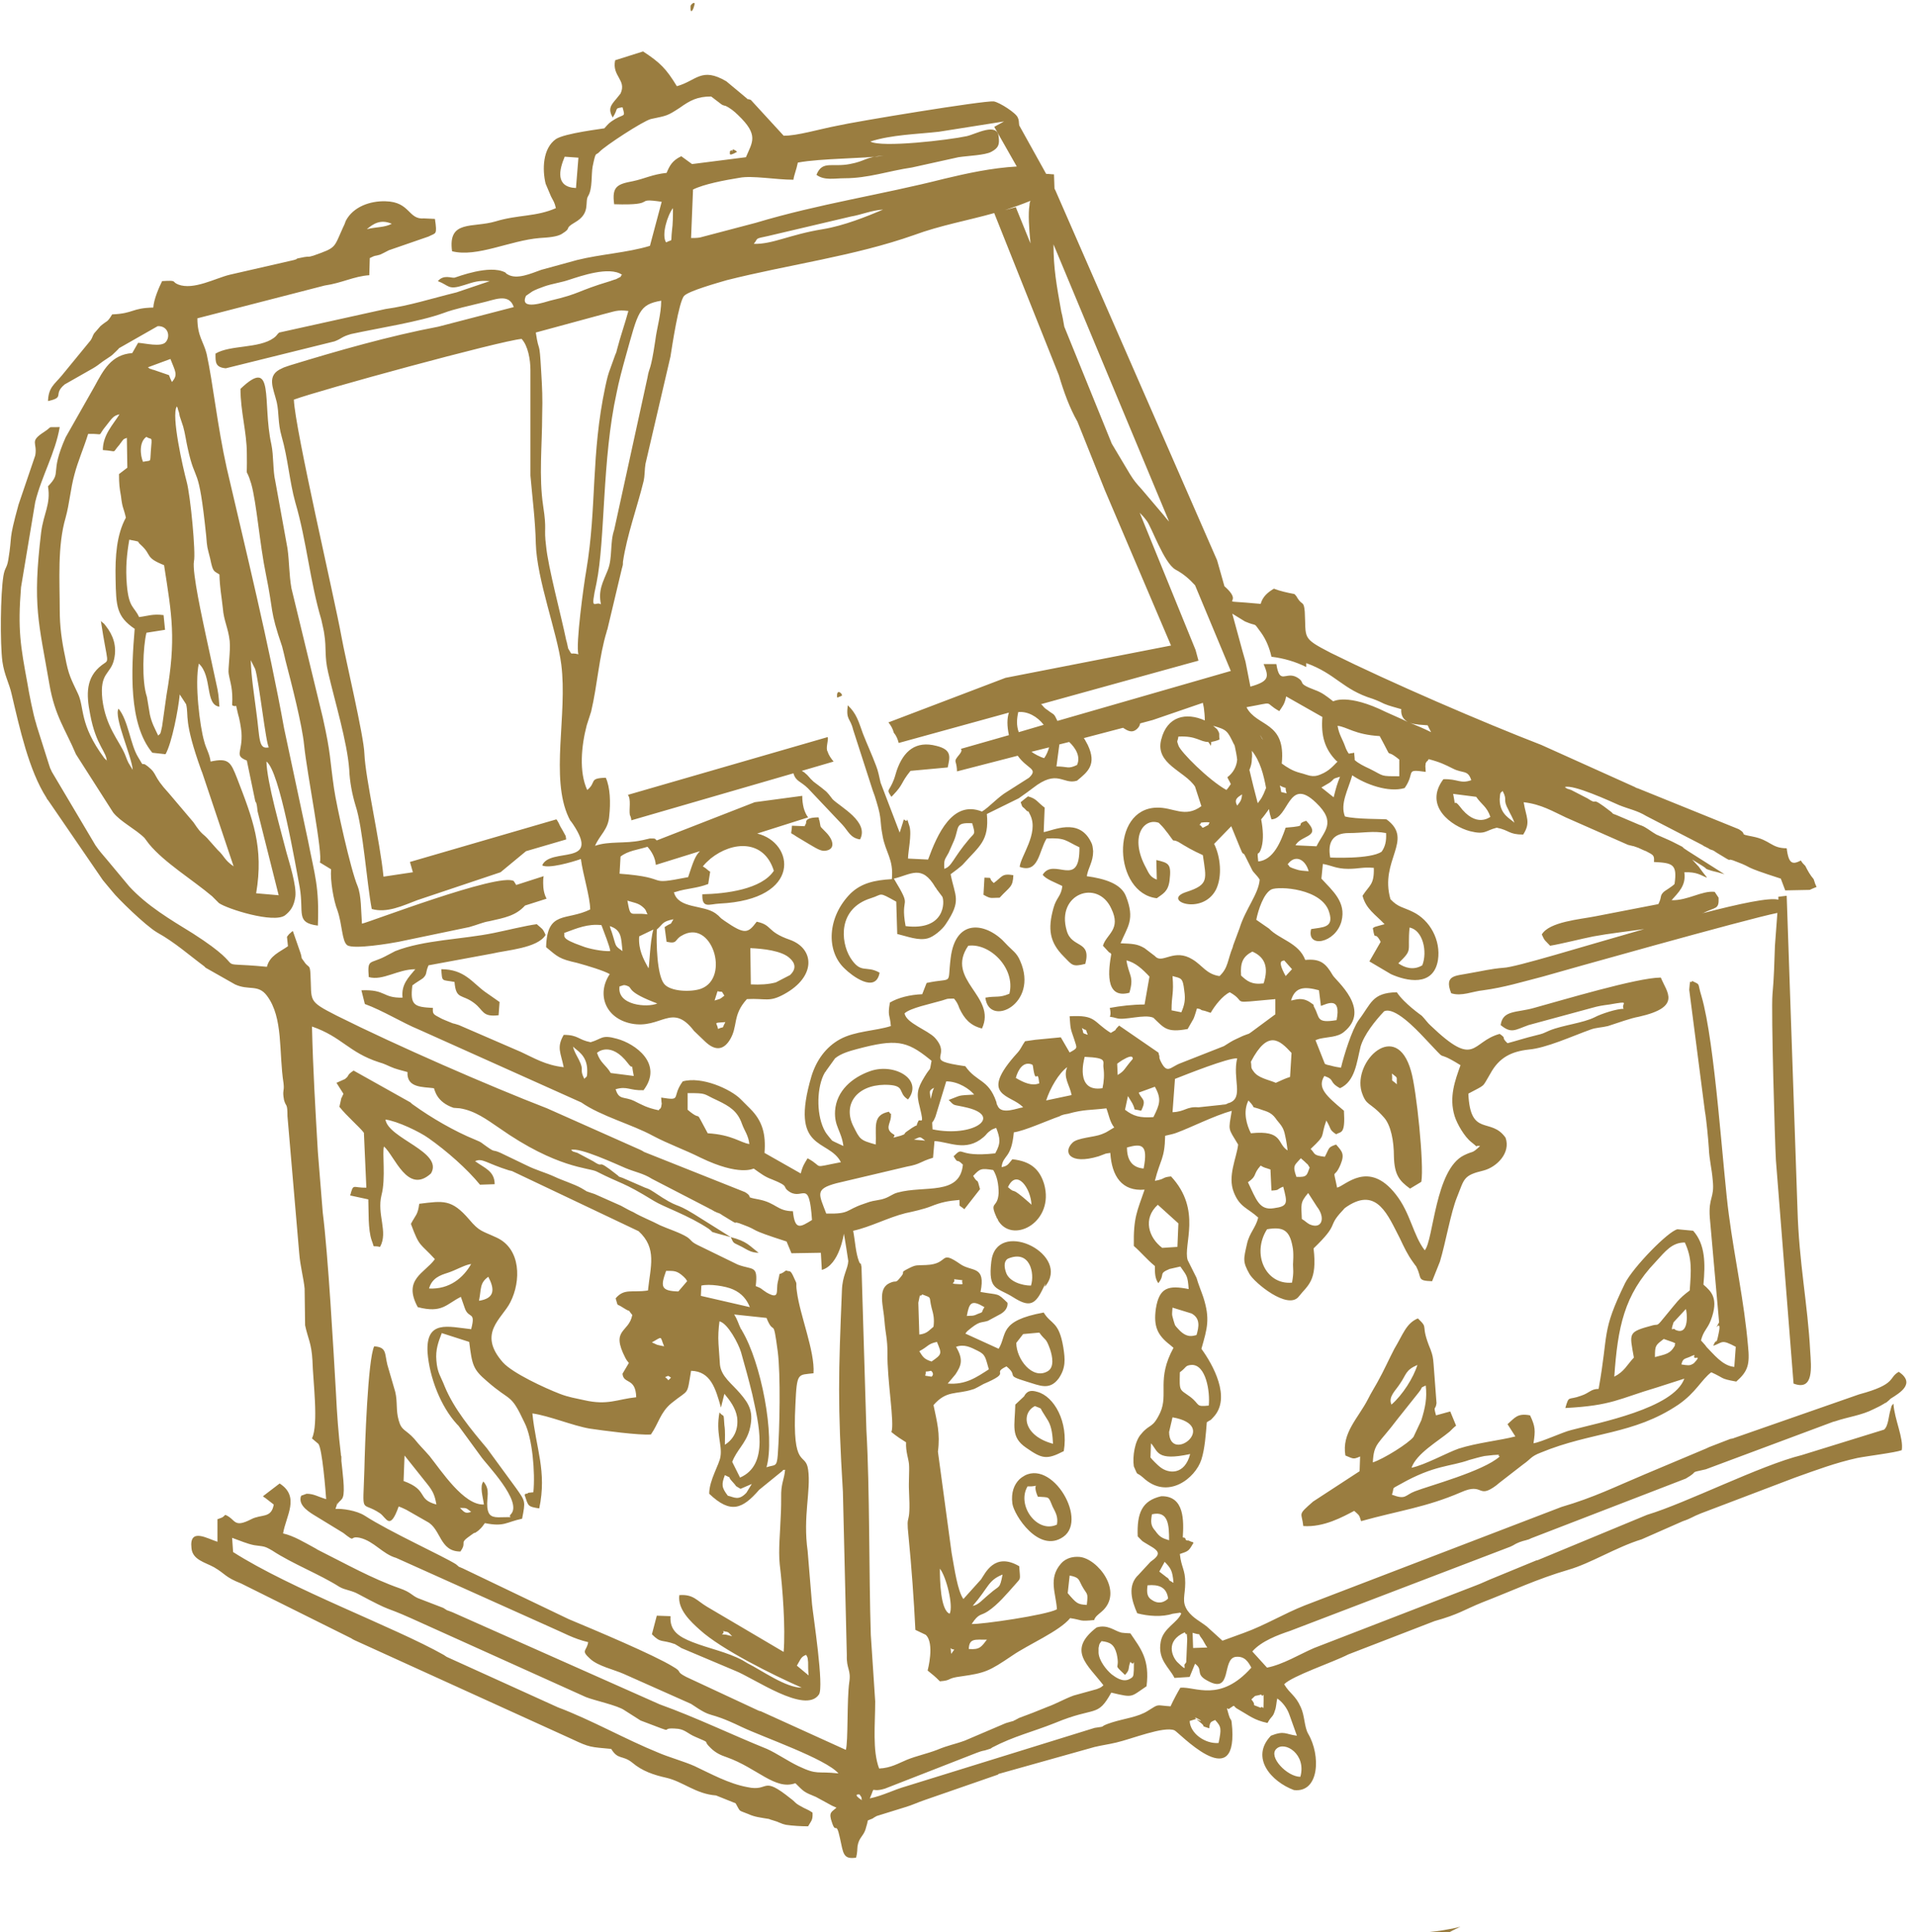 <?xml version="1.0" encoding="UTF-8" standalone="no"?><svg xmlns="http://www.w3.org/2000/svg" xmlns:xlink="http://www.w3.org/1999/xlink" clip-rule="evenodd" fill="#9a7d40" fill-rule="evenodd" height="3945" image-rendering="optimizeQuality" preserveAspectRatio="xMidYMid meet" shape-rendering="geometricPrecision" text-rendering="geometricPrecision" version="1" viewBox="5824.0 4681.0 3912.0 3945.0" width="3912" zoomAndPan="magnify"><g id="change1_1"><path d="m7579 8345l4 6c0 1 0 5 1 6-21-14-6-12-5-12zm-701-1857l56-18c-1 5-1 10-1 14 0 12 2 23 7 32l-44 14c-19 21-42 25-73 32-13 2-23 7-41 12l-144 30c-15 3-92 16-105 7-11-8-10-42-20-71-8-20-15-62-13-84l-23-14c7-16-26-180-32-239-4-42-26-127-38-173-1-4-2-9-3-13l-4-16c-26-76-17-69-33-147-13-63-19-146-30-185-13-43-8 1-9-62 0-43-13-86-13-132 71-68 44 28 63 113 5 24 3 54 8 75l25 138c4 29 3 52 8 81l64 264c17 76 14 83 23 145 5 35 34 166 48 199 8 20 7 51 9 77 10-1 280-105 310-87l5 8zm287-91l200-78 97-13c0 9 1 17 3 25 2 7 5 14 9 19l-104 33c76 18 93 135-77 143-21 1-36 11-35-19 48-1 121-10 146-48-20-64-84-61-129-25-9 8-10 9-16 16 1 1 5 3 6 4l6 5s2 1 3 2l-4 25c-23 9-45 9-66 16-1 0-3 1-4 1 9 34 60 25 85 43 11 8 6 7 18 15 42 29 48 26 66 2 33 7 19 20 68 37 50 18 54 75-12 111-31 17-37 8-76 10-31 34-17 56-36 85-14 21-31 19-49 2l-23-22c-45-59-67-3-128-15-54-11-71-61-44-101-12-7-45-17-67-23-36-8-39-12-63-32 2-76 41-53 90-77 0-25-15-72-19-103-20 7-66 20-79 13 16-38 121 3 63-84-8-12-3-2-9-14-38-81-2-210-15-312-8-64-50-174-52-247-1-47-7-93-11-139v-215c0-22-5-50-18-64-44 4-414 105-465 124 2 59 84 410 97 483 8 45 46 204 47 240 2 50 32 179 39 251l60-9-6-21 299-87c2 2 3 5 5 8 2 5 5 10 8 15 2 4 4 7 6 11 0 2 1 5 1 7l-82 24-52 43-170 57c-29 11-62 27-93 18-10-52-18-166-33-211-7-23-12-49-13-74-4-56-30-141-43-198-8-34-3-48-8-79 0-3-5-24-6-29-23-77-30-161-53-239-12-43-15-90-28-135-8-28-5-48-10-70-7-29-22-55 11-69 3-2 11-4 16-6 98-30 203-60 303-79l154-40c-10-30-41-14-65-9-24 6-57 13-78 21-49 18-134 31-189 43-21 6-18 9-34 15l-222 55c-22-2-21-13-21-30 30-18 89-10 119-32 7-5 6-7 11-11l217-48c50-7 92-21 145-34l68-23c-23-2-33 2-52 8-34 11-30 1-54-8 12-14 27-6 34-7 7-2 71-27 103-11 0 0 2 1 2 2 1 0 2 2 3 2 19 12 49-2 69-9l73-20c48-12 103-15 149-29l24-90c-61-9-4 8-97 5-5-36 6-41 38-47 24-5 40-14 69-17 6-14 11-25 30-34l22 16 110-14c13-31 27-45-16-86-8-8-17-15-26-19-2 0-7-2-8-3l-21-16c-28 0-43 8-64 23-26 17-26 16-59 23-16 4-94 55-105 67-8 9-7-4-14 30-3 16 0 45-9 60-8 12 6 35-27 54-24 14-5 10-26 23-10 7-31 8-46 9-61 5-128 40-179 27-9-65 42-47 89-61 46-14 82-9 123-27-3-13-5-14-10-24l-11-26c-7-29-6-72 21-91 18-12 95-21 99-22 9-10 9-11 22-19 19-11 21-3 15-24-18 3-7 1-20 21-10-18-4-25 8-39l8-10c13-28-18-35-11-68l57-18c35 23 47 35 69 71 40-11 50-40 101-10l36 30c16 13 1 3 14 8l67 73c25 1 76-14 108-20 39-9 301-52 321-50 12 2 46 24 49 33 3 6 2 10 3 16l55 99c6 0 11 1 16 1l1 29 2 4 330 755 15 53c48 42-31 26 74 36 4-15 15-24 27-31 13 5 27 8 42 11l2 2c0 1 1 0 4 6 10 16 13 5 15 28 3 55-7 53 53 84 123 61 311 142 430 188l191 86c1 1 6 3 7 3l205 83c20 12-3 9 28 15 37 7 38 24 70 24 4 34 13 33 29 25 2 4 5 7 9 11 5 10 10 19 17 27l1 3c1 4 3 9 5 13-5 2-10 4-14 6l-50 1-9-24c-84-27-54-21-89-34-31-13 2 8-42-19-10-7-7-4-14-7-1-1-2-1-3-2l-8-4c-1 0-2-1-3-2l-116-60c-18-11-35-14-55-22-18-8-94-43-111-37 7 5 2 2 13 6l33 17c27 18 0-10 49 28 8 7-2 1 10 6l47 20c9 3 10 4 18 9 7 5 12 8 17 11l25 11c9 4 18 9 28 14l2 2 1 1 9 6 74 47c-6-2-21-6-26-7-18-6-5-1-19-10-7-4-14-9-21-13 4 4 7 8 11 12l2 2c5 7 10 14 16 21l1 2c-13-5-20-12-46-11 4 27-12 41-26 57 33 1 62-20 88-17 3 4 5 8 8 12 1 25-6 18-33 32h-1c77-20 138-33 156-28v-6l17-2 22 639c3 110 21 195 26 291 2 32 8 82-34 66l-36-456c-2-33-10-306-7-339 3-31 4-69 5-99l5-67c-61 12-448 121-479 130-43 11-78 22-122 28-21 2-44 13-65 6-15-38 9-35 38-41 24-4 43-9 69-11 25-1 157-42 287-79-35 5-72 9-104 15-25 5-64 15-88 19-10-11-11-9-17-23 15-26 79-31 109-37l129-25c8-16 2-16 11-25 2-2 16-10 22-16 6-41-4-43-42-45 1-14-1-14-16-22-1 0-16-7-16-7-17-6-2-1-21-6l-127-56c-26-12-50-27-86-31 5 31 15 41-1 66-30 0-28-9-54-14-24 6-23 15-55 7-37-10-95-51-54-106 30-1 34 10 57 2-7-22-17-13-38-24-16-8-26-13-49-19-1 2-3 5-3 4s-2 3-3 4c-1 11-1 0 0 18-44-6-20 0-43 33-33 10-81-8-107-26-9 31-25 58-15 84 21 6 82 5 85 6 57 42-15 83 8 163 16 17 26 16 46 26 35 17 57 58 51 98-9 56-65 43-96 29l-44-26 23-40c-13-25-11 2-16-28 7-4 0-1 13-5l11-3c-19-20-38-31-45-58 14-22 24-22 23-57-23-2-30 2-52 2-25 0-34-7-52-10l-3 30c23 25 51 48 41 87-12 45-72 56-62 16 23-4 47-2 37-34-14-49-103-54-118-47-16 8-27 42-31 62l26 18c21 22 61 29 74 64 31-3 42 7 56 31 6 11 80 70 23 116-13 11-33 10-50 14-2 1-7 2-8 3l19 48c1 1 7 3 9 3 8 2 10 3 24 5 6-25 22-77 36-97 26-34 27-56 78-57 15 23 50 47 51 48 6 6 13 16 18 20 93 89 82 33 141 17 16 11 1 5 16 19 19-5 37-11 58-16 16-4 12-3 28-10 27-11 68-15 92-27 13-7 47-18 59-17-6-12 17-17-29-9-15 2-22 3-36 7l-129 35c-28 10-35 18-57 0 4-31 33-25 68-35 55-15 211-62 259-62 12 30 44 60-45 80-17 3-41 12-63 19-12 3-24 3-35 7-39 14-91 38-127 41-35 4-60 16-78 49-18 30-8 21-45 41 4 90 46 47 76 90 11 31-18 60-45 67-42 10-39 17-54 54-13 32-23 92-35 132l-16 40c-32-1-20-6-32-29 0-1-1-2-2-3l-5-7c-11-15-18-30-27-49-24-46-46-105-107-65-9 6-5 4-11 10-31 33-4 24-58 76 8 67-12 75-30 98-22 29-91-28-101-46-14-25-12-30-5-61 5-23 18-33 23-54-22-20-38-21-50-52-13-33 6-70 9-97-21-35-20-27-13-69-36 10-83 34-113 45-5 2-14 4-23 6-1 48-10 48-21 92 23-4 13-7 33-9 64 69 24 140 34 171l18 36c4 14 10 28 14 40 14 44 8 63-4 105 24 33 61 100 25 139-9 10-4 4-14 11-2 25-4 54-11 76-12 38-69 84-119 37-16-14-9 0-19-23-3-20 2-52 15-66 18-22 23-10 39-44 17-38-8-68 27-132l-7-6c-26-20-34-38-29-74 7-44 26-48 67-40-2-28-4-27-17-46l-22 5c-24 10-8 10-23 29-7-10-7-21-7-35-17-14-28-28-43-41-1-59 7-71 22-115-46 4-67-27-70-75-14 2-7 1-16 4-2 1-6 2-8 3-60 18-73-9-53-28 10-10 44-11 59-17 0 0 10-4 11-5l15-9c-9-11-11-26-16-39-33 4-46 2-78 11-5 1-7 1-13 3-2 1-3 1-4 2-26 9-72 30-94 33-5 55-22 45-25 71 13-2 14-7 22-16 38 4 56 21 65 51 21 76-61 121-92 77-1-1-3-5-3-6-1-1-2-2-2-3-16-35 2-17 4-50 0-18-3-34-11-47-25-4-27-3-41 12 11 19 7 0 14 27l-32 41c-13-11-9-2-10-19-24 2-38 5-58 13-15 6-38 11-52 14-36 9-71 28-107 36 4 21 5 45 12 63 5 11 2-5 5 11l10 333c7 120 5 293 9 418l9 136c0 47-6 100 8 137 24-1 40-11 57-18 20-8 40-12 61-20 24-10 35-11 57-19l82-35c5-2 7-2 13-4 1 0 3-1 4-1 1-1 3-2 4-2 1-1 6-3 7-4 22-8 37-14 59-23 17-6 34-16 53-23l47-13c11-4 10-5 14-8-32-42-75-71-14-118 22-7 37 7 49 10 1 1 17 2 20 2 21 31 40 53 33 108-33 22-26 24-72 13-29 52-31 27-115 62-45 18-84 27-128 50-4 3-2 2-15 6-6 1-12 3-17 5l-187 73c-33 10-18-10-31 20 28-6 47-17 75-25l384-119c29-4 4-1 35-11 25-8 54-11 74-24 24-15 15-11 46-9 6-13 14-28 20-38 30-3 81 31 145-41-6-11-13-24-32-22-29 4-6 77-57 49-27-14-8-22-26-35l-11 27-31 2c-10-21-35-37-28-74 5-28 35-39 42-58-1 0-3-2-4-1l-14 2c-21 7-50 5-72-1-11-25-21-57 3-79l24-26c21-15 20-21-3-34-18-11-10-5-23-18-2-48 9-73 48-82 48-1 46 51 44 84 2 1 4 0 5 2 2 7 5 3 8 5 8 4 5 1 9 4-10 17-10 17-28 23 3 28 11 31 11 59 0 26-8 38 5 57 11 15 25 21 39 32l32 29 44-16c44-16 81-39 124-56l524-201c68-20 109-41 171-67l126-53c1-1 3-1 4-2l44-17c1 0 6-1 8-2l255-89c78-21 59-34 81-46 35 24 2 43-17 55l-3 3-6 5c-1 0-3 1-4 2-10 6-13 7-21 11-25 13-53 16-79 25-1 0-3 1-4 1l-260 97c-39 9-10 1-41 19l-316 122c-7 4-14 4-24 8-12 5-7 4-18 9l-450 172c-24 8-59 21-77 42l30 33c32-6 68-28 96-40l331-128c11-4 25-11 38-16l85-35c1 0 2 0 4-1l222-92c80-24 231-101 316-122l168-52c9-8 9-28 13-40 3-11 1-7 6-13 2 32 21 70 17 95-13 5-71 12-91 16-45 10-82 24-127 40l-192 73c-18 7-19 10-37 16l-84 37c-52 16-104 49-149 62-65 19-115 43-177 67-37 15-47 24-97 38l-176 68c-31 16-115 44-131 61 12 20 23 22 34 47 8 17 7 40 15 54 26 44 23 121-29 115-46-17-90-66-47-111 28-11 29-3 53 0l-15-42c-5-15-15-27-25-34-2 7-2 18-5 25-4 14-7 10-15 25-28-6-37-15-60-28-12-6-4-11-17-2-5 6-9-11-2 14 5 16 5 1 7 28 8 133-110 6-118 3-22-9-88 18-119 25-17 4-27 5-44 9l-196 55c-1 1-2 2-3 2l-147 51c-15 5-27 11-41 15l-58 18c-15 8 2 1-18 9 0 2-1 2-1 5l-4 14c-5 14-13 16-16 33-1 8 0 12-3 24-27 4-26-9-33-40-8-37-8-7-16-31-8-22-1-22 9-31-2-1-7-3-9-4l-33-18c-24-10-23-9-42-28-41 15-78-31-140-53-12-4-23-9-33-19-19-18 5-7-32-23-14-6-20-14-34-16-49-5 10 16-77-17l-33-21c-14-10-62-20-79-27l-357-161c-58-26-34-10-107-49-14-8-27-8-39-15-41-26-96-47-137-74-17-10-17-8-37-11-15-3-28-9-45-15l2 29c119 76 331 154 430 210 1 1 5 3 6 4l227 103c69 26 137 65 206 93 21 9 53 18 73 27 34 16 70 36 108 43 46 10 28-25 88 23 11 8 8 9 21 16 10 6 14 6 24 13 1 16-3 17-9 28-14 0-31-1-45-3-12-3-6-2-15-5-3-2-19-6-20-7-18-3-29-4-42-10-22-9-15-3-26-22l-40-16c-41-3-67-28-101-36-27-6-50-14-70-31-20-16-29-5-43-28-43-4-44-3-80-20l-444-202c-2-1-6-3-7-4l-225-112c-33-13-31-19-55-33-18-10-44-15-46-39-5-43 33-19 53-13v-46c11-4 10-3 16-9 22 9 16 28 53 9 21-11 41-1 46-30l-18-14c-1 0-3-2-4-3l34-26c42 27 13 66 7 102 22 5 43 18 67 31 1 1 5 3 7 4 54 27 107 57 164 77 23 8 24 14 37 20l52 20c15 9-1 1 19 9l423 188c75 27 147 62 219 91 20 9 43 25 64 35 40 19 37 10 82 15-26-30-154-74-198-95-75-36-53-13-103-47l-137-61c-20-9-53-16-69-31-20-18-7-15-4-34-30-7-50-19-78-31l-314-141c-28-8-45-34-74-41-24-5-6 12-34-10l-54-33c-15-9-37-22-33-40 0-1 1-2 1-3l11-4c15 0 23 6 40 11-1-15-8-104-16-113l-13-11c14-29 2-118 1-159-2-36-9-44-15-72l-1-75c-2-21-9-46-11-72l-24-280c0-28-3-18-7-33-4-21 1-16-1-34-10-63 0-134-34-179-18-24-37-10-65-23l-60-34-3-3c-31-23-60-49-96-69-24-14-82-71-91-83-9-11-12-14-20-24l-111-162c-1-1-4-5-4-6-36-56-55-143-71-211-5-23-15-39-19-67-5-38-4-138 2-175 3-18 7-15 10-33 9-54-1-33 21-113l34-100c5-27-13-28 18-48 20-13 3-9 32-10-9 53-37 100-50 153l-29 174c-7 87-1 120 13 196 3 19 12 65 18 83 0 1 1 3 1 4l25 79c5 15 0 1 6 15l89 150c9 13 14 18 24 30l45 54c37 40 83 67 130 96 128 82 25 56 151 68 6-23 26-30 43-42l-2-19c1-2 2-3 3-4 1-2 3-3 4-4s3-3 5-4l16 46c4 14-1 5 6 15 10 16 13 5 14 28 3 55-7 53 54 84 122 61 310 143 429 189l191 85c2 1 6 3 7 4l206 82c20 12-4 9 28 15 36 7 38 24 70 24 4 41 16 32 39 18-6-85-18-41-45-57-19-12 3-10-37-26-14-5-23-12-37-22-1 0-29 16-108-22-34-17-66-28-98-45-42-23-106-40-146-68l-332-149c-32-13-74-39-110-52l-7-28c51-2 42 16 84 15-3-27 12-41 26-58-36 0-66 24-95 16-3-38 2-26 33-42l21-11c58-23 138-24 201-37 25-5 65-15 88-18 11 10 12 8 18 22-16 27-80 31-109 38l-130 24c-7 16-2 17-11 26-2 2-16 10-22 15-5 41 4 44 42 46-1 13 1 13 16 21 1 1 16 7 16 7 17 7 3 1 21 7l127 55c26 12 50 27 87 31-6-30-15-40 0-66 30 0 29 10 55 15 24-7 22-16 54-7 37 10 95 51 54 105-29 1-33-9-57-2 7 23 17 14 38 24 16 8 26 14 50 19 1-1 2-4 3-3 0 0 2-3 2-4 2-12 1 0 0-19 44 7 20 0 44-33 39-11 98 16 118 36l20 20c25 25 32 52 29 90l74 42c4-16 8-21 14-31 35 19 5 20 68 8-25-49-106-20-60-176 10-32 29-59 58-75 31-17 73-17 104-27-2-25-7-19-2-48 17-10 41-16 66-17l9-23c56-12 42 7 49-50 10-86 76-72 113-30 13 14 22 18 29 35 39 88-64 137-71 75 23-4 28 1 49-8 13-52-40-104-84-98-48 70 59 103 28 169-24-6-36-20-46-41-3-9-6-14-11-20-18 0-11 0-25 4-24 7-64 15-76 26 3 20 47 34 62 50 37 41-29 45 62 58 23 33 47 26 63 72 6 19-4-8 3 9 8 19 41 4 52 3-24-27-94-21-11-112 7-8 8-13 15-23 7-1 14-2 21-3l52-5 18 31c18-10 15-8 9-28-8-23-7-20-9-46 55-3 47 11 84 34 18-11 2 0 17-15l80 55c1 1 1 3 1 4 1 1 1 2 1 3 2 5-2-1 2 9 14 30 20 14 41 6l89-35c8-5 17-11 24-14 8-4 7-3 15-7 18-7 8-2 16-7l50-37v-31c-101 9-54 8-93-14-15 7-31 28-39 42l-12-4c-1 0-3-1-5-1-6-2 0-2-11-4-3 9-4 14-7 21l-12 21c-43 8-48-2-70-23-19-8-58 6-75 1-24-7-8 5-14-21 21-4 47-7 71-7l10-57c-14-15-29-29-47-33 5 32 16 32 6 66-52 14-42-50-37-79-1-1-3-4-4-3l-13-14c7-24 38-33 17-76-28-61-113-30-91 45 10 37 51 19 38 68-27 7-27 2-44-15-29-29-33-56-21-99 6-22 16-24 18-45-14-7-34-14-40-23 23-37 76 31 75-56-28-13-28-20-67-18-16 26-16 72-55 58 2-22 39-68 22-105-7-15-3-4-9-11-9-10-6-2-11-16 7-6 10-8 15-12 18 5 18 11 34 23l-2 50c19-3 71-30 96 19 4 7 4 11 5 20 0 22-10 33-13 51 36 5 70 15 80 41 19 48 3 62-11 96 24 1 34 1 49 10l21 16 2 2c15 13 38-18 75 5 20 12 28 30 55 34 18-17 16-32 27-59 0-1 1-3 1-4l13-35c12-39 39-70 41-99-6-10-13-14-16-21l-15-30c-5-6-2 3-9-14l-18-44-35 36c13 26 17 66 4 93-28 55-114 22-60 5 46-15 40-26 33-75-22-10-32-16-50-27-16-8-4 6-21-17-9-11-6-9-19-22-30-11-61 28-26 92 6 12 9 19 22 24l-1-40c26 6 31 8 27 42-3 23-14 27-26 36-88-10-96-183 0-185 34-1 57 22 91-3l-13-40c-21-32-82-46-69-96 12-48 51-56 89-39 0-9-1-18-2-26l-2-10-102 35-26 7c-1 6-5 11-10 14-8 5-16 1-25-5l-80 21c3 4 5 9 8 14 19 40 0 55-22 73-29 9-39-25-90 15-9 7-15 11-29 21l-65 32c5 55-15 65-48 102-3 4-23 19-26 21 9 46 23 53-10 102-7 11-25 26-37 29-19 5-41-4-62-9l-2-66c-38-21-26-15-52-7-67 21-62 88-42 121 22 35 32 15 60 31-8 44-58 5-71-8-39-36-36-106 12-154 22-21 49-27 84-29 4-41-13-54-19-89-6-31-1-32-12-68-1-3-3-10-4-13-3-8-3-8-4-11l-40-124c-6-25-15-19-11-50 18 17 22 33 31 58 9 23 18 42 27 66 4 10 6 21 9 34l39 102 7-22c0-2 1-3 2-5 11 11 2-14 11 14 5 17-3 52-3 66l41 2c19-52 50-122 110-98 15-9 33-30 52-41l44-28c20-19-3-17-23-45l-124 32c0-7-1-13-3-20-2-8 17-19 11-26l98-28c-4-19-4-34 0-46l-225 62c-2-8-5-15-10-21-2-8-6-15-11-21l239-91 338-66-135-317-56-140c-16-28-28-61-38-95l-132-331c-53 15-110 25-164 45-122 43-255 60-382 92-17 5-78 22-87 32-11 11-25 105-28 124l-51 219c-2 11-1 23-4 36-13 53-34 110-42 164 0 2 0 8-1 9 0 2-1 3-1 4l-30 126c-1 1-1 2-1 3-16 52-19 109-32 164l-9 28c-11 42-16 95 1 132 20-16 2-24 38-25 9 20 10 51 7 78-2 28-19 38-29 61 28-10 62-4 94-11 2 0 17-4 18-4 13 0 9 0 14 4zm88 22l-90 28c-1-14-8-27-17-37-19 6-40 8-55 20l-2 35c110 8 48 25 140 7 10-30 14-43 24-53zm651-243l51-15c-13-17-33-28-52-26-3 14-4 27 1 41zm79-23l354-102-73-175c-11-12-23-23-40-32-24-14-49-88-59-100-6-8-9-11-14-16l114 280 6 22-22 6-300 83c1 0 2 1 3 2 5 6 5 6 11 10 14 11 12 5 20 22zm228-407l-236-566c0 49 6 82 16 138 2 7 4 18 6 30l97 239 37 62c8 13 13 19 24 31l45 53c4 5 7 9 11 13zm-311-725l-46-81 20-11-133 21c-44 5-97 6-140 20 23 13 160-3 197-11 18-4 62-29 65 1 2 16 0 23-15 31-13 7-47 8-67 11l-95 21c-48 7-89 22-138 22-20 0-41 5-57-7 12-30 32-15 68-22 33-6 32-15 69-17-38 6-127 5-175 14-3 15-8 26-9 35-36 0-84-9-110-4-31 5-73 13-95 24l-4 99c6 0 12 0 18-1l114-30c130-39 255-57 385-90 46-11 96-22 148-25zm440 913l21 77 6 21 10 51c39-11 38-20 27-46h26c7 44 19 14 42 27 20 12-3 11 37 26 14 5 23 12 37 23 1 0 29-17 108 22 15 7 30 13 44 20-8-5-14-12-13-26-13-4-23-6-35-11-4-2-12-6-23-10-62-19-75-51-136-73v8c-22-11-46-18-71-21-4-18-11-35-21-49-18-24-5-11-33-23l-26-16zm-333 262l-20 5-6 45c24 0 23 6 42-3 8-17-3-35-16-47zm-41 11l-36 9c5 4 18 11 26 13 5-7 8-15 10-22zm-860 97l408-118c2 7-5 23 0 30 2 7 7 14 12 20l-65 19 5 3c11 9 8 9 19 19 5 4 15 11 22 17 8 6 12 13 17 19 16 16 75 46 56 82-20-3-24-17-36-30l-70-74c-15-15-25-14-30-31l-331 96c0-3-1-7-3-11-2-12 3-32-4-41zm770-1194l22-6 30 74c-3-31-5-61-2-78 0-4 1-7 2-9-17 7-34 13-52 19zm415 1086c2 3 4 5 5 8 1-3 1-5 1-8 5-1 10-2 17-5-2-13 2-10-5-21l-8-7c28 8 29 10 42 37 1 1 1 2 2 4 2 9 4 19 5 28-1 14-8 27-20 36 2 5 5 9 7 14-3 4-5 8-9 12-36-20-94-78-98-91-4-12-2-5 0-18 37-2 44 11 61 11zm84 57c3-7 5-14 5-23 1-6 0-11 0-16 17 21 24 49 29 76-2 4-3 8-5 12-6 12-2 4-6 11l-6 8c-6-23-12-46-17-68zm22-71c1 3 3 5 3 6 1 1 2 3 3 4l-6-10zm2 172c6-7 11-14 16-21 1 8 3 15 5 21 36-1 34-89 91-34 43 41 16 58 1 89l-43-2c12-22 55-16 22-50-27 8 10 10-42 14-10 29-25 66-56 69-3-29 0-5 7-30 4-15 3-35-1-56zm42-114c9-87-51-74-72-115 62-11 33-11 67 8 6-9 11-14 14-30l74 42c-3 37 4 65 29 90l2 1c-9 9-17 19-34 26-18 8-26 1-43-3-15-4-26-11-37-19zm305-64c-14-7-28-13-43-19 11 4 26 4 36 5 1 2 3 7 7 14zm-191-13c19 2 35 18 86 21 31 57 6 20 40 48v34c-40 0-30 0-60-15-13-6-23-11-31-18 0-5-1-10-1-15-4 1-8 1-11 2-3-4-6-10-8-16-5-14-12-23-15-41zm283 145c11 16 22 20 29 41-1 0-29 24-63-22-15-19-6 11-13-25l47 6zm54-12c11 21-1 15 12 39 3 7 9 16 12 26-7-8-30-16-30-48 1-17 2-12 6-17zm-1359-195c0 7 0 4 9 1 5-2-9-16-9-1zm-299-1408c-1 21 6 6 7 1 5-13-6-5-7-1zm80 297c2 2-6 13 15 1-15-13-8 7-11-3-1-1-3 2-4 2zm2 2217c7 15 4 10 23 20 11 6 19 12 34 12-20-15-23-23-57-32l-75-47c-44-27-27-8-82-45-8-5-9-6-18-9l-46-20c-13-5-2 1-11-6-48-38-22-10-49-28l-32-17c-12-4-7-1-13-6 17-6 92 29 111 37s37 11 54 22l116 60c2 1 3 2 4 2l7 4c1 1 3 1 4 2 6 3 4 0 14 7 44 27 10 6 42 19 35 13 4 7 88 34l10 24 60-1 2 35c36-10 45-74 45-74 2 10 9 55 9 56-1 17-12 29-13 60-7 171-9 230 2 411l8 334c-1 28 9 29 5 55-5 34-2 121-7 138l-174-79c-2 0-3-1-4-1l-148-69c-23-12-6-9-27-21-39-24-158-74-213-97l-217-104c-12-5-4-1-13-8-25-16-135-66-186-99-17-11-47-15-60-14 10-29-3 1 7-14 2-2 7-6 8-10 5-12-1-54-3-74v-9c-1-2-1-3-1-5-5-40-8-83-10-124-5-87-16-283-27-369l-10-124c-5-86-10-169-12-256 61 21 75 53 137 73 11 3 18 7 23 9 11 5 21 7 35 11-2 33 32 30 54 33 2 4 5 28 40 40l13 1c31 5 55 23 80 40 118 83 183 81 199 89 53 27 52 20 117 60 21 13 70 29 112 57 13 10 0 4 19 10 4 1 19 5 26 7zm549-693c21-23 27-21 28-46-24-4-22 3-40 16-14-12 2-10-19-11l-2 35c16 9 14 6 33 6zm-424-147c-1 22-6 11 9 22l25 15c14 8 25 16 35 14 20-3 16-22 0-38-14-15-9-6-13-24 0 0-1-1-1-3 0-1 0-2-1-3-28 0-25 10-25 10 0 1-1 5-1 4-1-1-1 3-2 4l-26-1zm-627 339c-26-19-42-46-89-46 2 27 0 21 27 26 3 37 15 24 40 43 20 15 16 29 50 25l2-27c-3-2-24-17-30-21zm945-458c4-20 10-36-23-44-42-11-67 10-81 50-3 9-3 11-6 19-10 26-16 18-5 35l3-3c23-24 15-24 36-50l76-7zm178 1304c17 7 9 2 17 14l10 16c8 14 9 31 10 47-60-16-66-62-37-77zm-40-3c-1 44-10 66 22 88 33 23 42 25 77 7 10-60-20-112-54-121-13-4-20-2-26 7 0 1-1 2-2 3l-17 16zm25 167c31 1 7-11 21 21 24 2 21-2 30 20 6 12 12 21 9 37-40 19-83-39-60-78zm-31 35c3 23 54 103 104 68 53-37-31-172-90-117-10 10-17 26-14 49zm-9-500c45-19 55 30 47 55-18 0-45-8-51-27-8-23 4-28 4-28zm80 51c42-64-104-133-114-45-7 60 12 52 45 73 30 19 43 17 58-13 16-33-1 4 11-15zm704-429c13 11 9 4 10 22-14-13-8-1-10-22zm60 221c6-35-10-189-21-226-30-107-119-20-101 42 10 31 16 19 46 53 14 16 20 48 20 79 1 38 11 50 33 66 3-2 22-13 23-14zm80 1521c-11 3-22 5-34 7-11 2-21 3-30 4h42c7-4 14-7 22-11zm-1058-2103c5 10 6 70-75 60-12-66 16-31-24-97 35-8 57-30 85 18 1 1 2 2 2 3l12 16zm4-57c-1-20 1-18 9-33 5-11 7-16 11-25 11-27 1-37 37-35 7 24 5 19-6 32-34 40-35 56-51 61zm13 1591c6 7 12-3 1 12l-1-12zm37 2c1-22 12-19 37-19-11 14-14 21-37 19zm202-114l4-36c20 4 18 8 25 21 11 20 13 12 10 39-19-1-21-3-39-24zm-261-50c13 16 28 76 20 92-19-7-20-69-20-92zm67 76c33-38 31-52 61-64-6 31-6 21-26 39-16 13-23 23-35 25zm-97-470c4-13-5-6 12-10 0 0 8 6 1 12l-13-2zm186-67l14-18 33-3c13 18 13 9 22 34 5 15 9 37-5 45-31 18-64-25-64-58zm-198 17c19-10 17-15 36-19 10 24 11 25-11 40-16-5-18-10-25-21zm75-9c17-6 30 1 44 8 17 8 16 15 23 38-25 16-47 32-84 29 5-6 13-15 16-19 11-17 17-29 1-56zm-75-25l-2-65c5-25 2-9 8-17 21 8 13 3 19 27 4 14 6 23 4 39-10 8-13 14-29 16zm97-38c5-27 9-34 36-18-8 12 0 9-14 14-10 5-12 3-22 4zm-26-75l17 2c-3 7 7 9-9 8-20-1-4-2-8-10zm27 106c26-22 26-16 42-21l26-14c17-10 14-23 14-23-22-21-15-15-55-22 11-54-17-41-40-56-46-32-22-1-71 1-19 1-20-1-34 6-22 11-8 6-16 16-15 19-8 7-25 15-25 12-12 47-10 78 2 26 6 35 6 65-1 54 15 144 8 161 5 4 10 8 16 12l14 9c-1 19 5 33 6 45 1 14-1 37 0 54 4 81-7 38-1 93 6 61 11 130 14 191l21 10c19 17 4 73 4 73 12 10 13 10 25 22 26-2 12-6 43-10 50-7 58-11 104-42 33-23 97-50 119-77 27 4 16 7 49 4 2-7 8-11 15-17 47-40-8-109-45-112-26-2-37 13-38 14-26 30-10 60-8 93-22 12-155 31-174 30 15-23 18-16 33-26 21-14 39-36 56-55 12-14 10-7 8-37-51-30-70 16-78 27l-36 40c-12-17-18-61-24-94l-28-207c5-37-2-61-9-95 27-31 46-21 80-32 5-1 18-9 22-11 61-26 14-20 47-36 26 21-5 17 41 31 27 8 47 19 66-7 14-21 13-38 9-63-9-54-25-46-40-71-93 17-74 45-92 74l-68-31 4-5zm867 334c6-18-3-10 18-22 69-39 101-35 140-49 11-3 21-6 31-8 1 0 18-2 18-2 25-1 4-2 13 3-33 30-145 60-173 71-21 8-18 18-47 7zm-39-66c2-40 11-36 50-88l43-54c12-15 1-8 15-15 3 26-1 45-9 71l-16 34c-10 13-61 45-83 52zm38-118c-7-16 8-28 17-42 14-20 11-28 36-39-8 26-30 61-53 81zm611-81c-6 2-17-1-19-1 3-12 6-11 16-15 19-9 6 0 11 1 0 3 15-6-1 11-2 2-5 3-7 4zm-73-16c0-24 1-24 18-37 36 12 19 8 23 13-10 18-19 18-41 24zm41-56c-3-6-11 9-3-15l25-27c2 2 9 57-22 42zm-124 96c7-101 20-167 84-234 21-23 34-40 60-40 15 32 13 57 10 98-23 17-27 25-48 50-21 26-15 18-27 21-52 14-48 15-39 66-15 16-19 28-40 39zm178-777c-9-29-1-22-19-31-4 8-4-10-6 18l32 248c3 16 7 59 8 75 1 25 6 41 8 66 4 37-9 34-6 76l19 214c-15 27 7-14-1 23-6 29-3 5-11 25 20-7 16-14 46 2l-3 41c-24-2-42-26-57-41 0-1-2-2-2-3l-9-10c5-20 13-23 20-41 17-45 1-59-15-73 4-43 4-82-21-110l-32-3c-19 4-90 77-107 110-49 101-33 99-54 216-16 0-18 8-36 14-27 10-24-2-32 25 96-5 109-19 187-42l56-18c-22 61-175 90-231 105-17 4-62 25-77 27 4-26 4-34-7-57-26-5-31 5-46 18l16 25c-30 8-79 13-116 25-23 8-68 33-96 39 10-29 54-54 78-74 5-5 9-9 13-12l-12-29-29 8c-6-22-1-9 1-25l-6-80c-1-13-2-18-6-29-23-55-2-41-26-64-24 10-30 32-48 62-12 23-21 44-35 69-6 11-12 20-19 34-20 39-54 69-46 115 17 7 16 8 30 2l-1 30-95 62c-33 29-23 21-20 50 42 3 81-19 104-31 11 10 10 8 14 21 79-22 132-28 204-59 47-21 33 15 72-14 1-1 5-4 6-5l49-38c16-11 15-16 36-24 104-43 189-36 281-98 36-25 47-51 67-66 27 12 17 13 51 19 24-21 28-35 24-73-8-92-27-176-39-267-12-86-28-352-56-447zm-1847 1367c8-13 8-18 19-22 2 5 3 2 4 15 0 8 0 18 1 27l-24-20zm-132-60c-23-6-9-2-21-4 10-7-7-8 10-5 5 1 8 7 11 9zm-556-262c15 0 12 0 23 8-13 5-15-1-23-8zm-113-107l47 59c12 15 15 24 18 41-41-11-15-29-67-48l2-52zm709 58l-11 18c-16 17-25 9-38 6-13-17-13-23-6-42 18 9 3 0 15 13 14 15 1 5 17 15l23-10zm-177-218c7-3 5-4 12 1-9 8-2 6-12-1zm111-114c17 4 39 46 44 63 8 28 16 57 23 86 13 60 35 144-25 170l-16-32c9-24 27-37 35-64 10-37 0-54-19-76-17-20-38-34-41-58l-3-43c-1-16 0-31 2-46zm-138 43c23-13 16-13 25 8-6-1-9-2-14-3l-11-5zm234 255c18-64-11-214-50-279 0-1-1-2-2-3-6-12-6-17-14-30l66 7c16 40 13-7 23 69 6 47 4 157 0 211-2 26-6 19-23 25zm-587-340c5-25 1-36 19-49 13 25 14 44-19 49zm519-23c18 8 28 21 34 36l-100-23 1-21c16-4 50 1 65 8zm-112 4c-37-1-36-11-25-42 16 0 22-1 36 12 6 6 3 3 7 9l-18 21zm-509-6c6-21 22-27 38-32s36-17 48-18c-16 28-44 52-86 50zm-32-375c-2-1-5-4-6-5l-116-65c-14 9-9 10-15 15 0 0-2 1-2 2l-18 8 14 22c0 2-1 3-2 5 0 1-1 3-2 4l-4 18c16 20 41 41 50 53l5 112c-28 1-26-10-33 16l37 8c1 24-1 61 7 84 7 18-1 9 17 13 17-31-7-66 3-106 9-34 1-87 5-99 22 19 48 99 96 55 26-44-87-71-93-110 24 3 70 25 88 38 37 26 79 63 105 95l30-1c0-27-21-33-40-47 15-7 22 4 70 19 2 0 3 1 5 1l259 123c38 35 24 72 19 121-33 5-48-5-66 16 6 19 0 9 15 19 22 14 5-2 19 15-7 37-45 28-14 88 4 7 1 2 7 10l-13 22c2 22 27 7 28 48-39 4-58 17-106 6-18-4-32-6-50-13-31-12-96-42-116-64-53-60-2-89 15-123 22-43 22-109-28-132-30-14-35-12-56-37-36-42-53-38-102-32-3 23-7 22-17 41 18 49 18 38 49 72-21 29-66 41-35 98 50 13 58-6 88-21l8 23c8 23 23 5 13 43-47-5-93-20-89 48 4 51 27 110 60 146l3 3 46 63c10 15 86 92 61 118-8 8 13 5-19 6-20 1-27-3-29-20-2-22 7-35-8-53-8 10-1 31 1 47-41 2-87-69-111-99-13-15-19-20-31-35-18-20-26-16-32-38-6-21-2-37-7-58l-16-55c-6-24-1-36-27-38-13 27-19 204-20 251-3 98-8 63 32 90 13 9 20 37 38-14 6 2 14 6 16 7l42 24c29 15 25 61 68 61 15-21-5-15 21-33 13-10 3 0 16-10 8-7 9-10 13-15 40 8 43-2 76-9 7-36 7-35-12-62l-60-82c-32-38-67-80-86-126-8-21-15-27-17-53-2-22 4-38 11-56l56 18c6 48 8 56 36 80 50 44 48 23 77 85 16 31 22 102 18 142l-10 1c-1 0-3 3-4 2 0-2-2 1-4 2 8 24 6 24 30 28 16-76-7-123-14-194 35 5 82 25 117 31 27 4 102 14 125 12 16-23 19-45 42-64 37-30 31-13 40-66 40 1 50 36 61 75l7-28c11 13 23 29 26 48 3 24-6 44-25 56 0-13 1-28-1-40-2-28 0-14-10-26-8 42 6 66 2 90-2 16-23 48-23 76 44 42 68 31 102-8l48-39c1-3 3-1 5-2-2 20-7 25-8 47 0 16 0 32-1 49-1 31-5 68-2 97 6 50 12 130 8 179l-156-92c-22-13-28-26-57-24-4 29 23 54 42 71 44 40 149 92 208 118-33 0-81-35-111-50l-10-6c-32-17-69-24-102-37-28-11-47-23-45-53l-28-1-10 38c19 19 19 10 47 20l10 6c1 1 2 1 3 2l109 46c39 15 144 90 172 49 11-15-12-163-14-184l-9-109c-10-71 7-123 1-166-5-38-33 3-26-133 3-67 5-60 37-64 3-45-28-119-34-167-3-20 2-12-5-26-9-21-9-13-17-17-19 15-10-4-17 24-4 18 5 37-23 21-14-9-7-7-22-13 5-44-6-32-37-44l-82-40c-14-7-11-9-21-16-14-9-42-18-55-24-19-10-38-17-55-27-7-3-16-8-25-13l-54-24c-24-8-11-3-27-12-14-8-42-17-54-23-22-10-37-13-59-24l-52-25c-18-8-10 0-27-12-12-8-10-9-25-15-42-17-90-45-126-71zm-332-908l9 18c8 25 22 154 28 160-22 5-18-18-26-75-4-32-10-68-11-103zm-248-246c28 6 12 1 24 11 23 21 7 25 47 41 16 103 25 150 5 265l-9 64c-4 20-4 14-8 19-7-15-13-25-17-43l-6-36c-11-32-8-102-1-131l38-6-3-30c-22-3-33 2-50 4-10-22-21-18-25-66-3-35 0-63 5-92zm35-210c11 8 12-5 9 29-2 25 2 18-16 22-6-14-8-41 7-51zm-89 27c32 2 17 8 34-11 1-2 4-5 5-7 6-7 2-3 10-7l1 61-17 13c0 21 1 28 4 45 3 26 5 22 10 44-19 35-22 79-21 125 1 56 2 77 39 102-7 84-13 194 36 253l27 3c13-23 26-91 29-122l13 20c6 24-6 32 31 135 1 2 1 3 2 5l64 191c-20-14-17-19-33-34l-16-18c-15-18-13-8-33-38l-50-59c-35-38-22-38-43-55-16-13-5 7-20-19-16-26-20-75-40-99-10 17 27 97 29 125-10-17-8-11-16-32-12-28-39-56-46-112-6-56 17-50 24-82 6-27-2-49-17-68-6-8-3-3-10-10 14 93 19 77 2 90-33 25-32 60-24 100 12 66 35 77 34 98 0-4 1-2-5-8-52-70-40-103-54-132-14-30-19-37-26-75-7-33-11-62-11-96 0-59-5-130 12-188 8-29 10-59 18-88 7-27 19-54 28-83 36-1 16 8 37-17 12-15 14-20 27-23-13 21-34 42-34 73zm151-89c1 1 1 2 2 4 0 2 1 3 1 4 2 5 2 7 3 12l7 21c4 14 6 30 9 43 17 79 22 26 38 180 2 26 2 22 8 46 6 29 7 25 19 33 1 30 4 41 7 69 2 26 11 40 14 67 2 21-4 59-2 67 3 18 9 30 7 64 12 7 5-10 12 18 3 9 6 27 7 37 3 42-16 47 11 58l17 82c0 1 1 3 2 4 2 5 2 12 3 18l43 171-46-4c16-94-7-152-39-235-13-33-17-42-54-34-2-16-10-28-13-41-9-30-20-120-11-159 28 26 12 84 42 88-1-10-1-21-4-36l-24-111c-6-29-28-127-24-150 4-16-7-134-15-163-7-26-32-135-20-153zm-59-80l46-17c10 26 16 32 3 47-3-6-4-9-6-14l-32-11c-1 0-2 0-3-1-1 0-3-1-4-1-1-1-3-2-4-3zm447-282c13-11 28-21 51-11-16 8-31 6-51 11zm6 59c14-7 8-3 21-7 4-2 9-4 18-9l81-28c15-8 18-2 13-36l-22-1c-33 3-28-34-79-35-31-1-66 11-81 40l-3 8c-1 1-1 3-2 4-20 44-13 42-61 59-13 4-8 1-19 3-26 5-7 2-21 6l-131 30c-29 7-74 32-105 20-15-6 0-9-33-7-6 12-17 37-18 54-45 1-39 12-84 14-11 18-9 11-24 24l-13 15c-4 7-3 8-7 14l-59 72c-15 18-27 24-28 52 36-8 9-13 34-34l58-33c7-4 12-8 20-14 7-5 14-9 19-13 1-1 14-13 14-14l79-45c21-1 27 21 16 33-10 10-41 2-56 1l-12 21c-43 3-59 35-77 68l-59 104c-34 77-6 69-36 100 6 37-9 55-14 94-18 150-5 183 17 311 11 64 33 92 54 142l76 119c15 19 46 34 64 52l9 12c31 38 90 74 129 107l14 14c17 12 112 42 135 25 10-8 18-17 21-38 3-22-13-72-18-90-12-47-40-144-41-186 27 19 60 215 68 257 9 53-9 72 37 78 3-80-6-101-20-173l-49-230c-31-172-78-363-117-531-19-85-28-173-41-233-6-25-19-36-19-73l260-67c35-5 60-19 91-21l1-35zm711 1574c-2-14-12-12 15-14-9 17 0 7-15 14zm-1-77c13 3 6-3 14 9-12 9-5 5-20 10l6-19zm-182-10c8 4-2 12 59 35-20 9-83 4-77-35 7-1 7-5 18 0zm249-78c25 1 65 5 81 21 10 9 14 21 0 34l-29 15c-15 4-32 5-51 4l-1-74zm-198-38c-7 24-8 77-10 79-10-18-21-38-19-65l29-14zm-182 7c27-10 48-19 76-16 5 14 17 43 18 53-16 1-45-5-57-10-46-16-35-20-37-27zm93-14c25 8 23 25 26 51-17-12-12-8-22-39-2-5-2-5-4-12zm96 7c14-12 10-16 34-21-9 15 0 4-18 16l4 30c23 5 16-4 30-12 62-38 101 86 40 108-20 7-62 6-75-10-15-19-16-84-15-111zm-31-48c10 8 8 9 12 17-36-5-34 10-41-28 13 4 21 5 29 11zm-76-1209c21-5 26-9 49-6-7 26-16 51-23 78-2 8-1 5-4 12l-9 25c-6 16-7 21-11 39-30 141-17 246-39 376-5 28-22 152-16 171-19-5-11 5-21-12 0 0-3-15-4-17-10-49-37-149-41-192-5-39 2-30-6-82-9-60-2-124-2-186 1-35 0-55-2-88-4-71-4-33-11-80l140-38zm-7 593c-12-8-23 20-9-44 18-89 11-252 41-388 4-21 12-51 19-76 25-89 26-104 72-112 0 28-9 56-12 81-10 67-12 52-16 76l-68 311c-9 26-3 57-13 82s-20 41-14 70zm43-673c-9 8 9-2-12 9-1 0-12 4-12 4-70 21-59 25-123 40-8 2-64 22-49-10l13-9c5-3 18-8 24-10 17-6 35-8 52-14 22-7 81-28 107-10zm90-66c-10-15 3-56 14-70 0 15 0 32-2 46-3 27 3 16-12 24zm179 3c10-12 0-10 29-16l170-40c19-3 43-13 65-14-33 14-80 33-123 40-68 11-102 31-141 30zm-363-114c-43-2-34-38-23-64l28 2-5 62zm1479 3244c-27 0-66-41-49-57 17-17 62 11 49 57zm-226-114l13-4c32 15-25-19 10 8 12 10-4 4 17 11 1-15 5-13 12-17 13 14 13 18 7 47-28 2-58-20-59-45zm126-44c12-11 3-5 20-10 5 9 5-11 5 12 0 28-1 8-6 15-25-10-5 0-19-17zm-306-119c18 2 26 7 31 26 8 36-10 17 17 43 11-12 5-11 11-27 9 13 7-15 7 17-1 13 0 14-10 19-13 6-27-4-35-10-11-9-26-28-27-44v-10c2-11 2-8 6-14zm170-18c6 12 3-9 5 14l-2 47c-1 1-1 2-2 3-6 3 8 20-16-3-10-10-26-43 15-61zm16 1c23 7 7-3 19 12 2 2 7 13 11 18l-29 1-1-31zm-92-97c22-2 39 3 42 27 0 0-14 16-33 3-10-6-11-15-9-30zm24-28l11-20c12 13 16 17 18 43-17-10-3-2-13-11-1 0-2-1-3-2l-13-10zm-15-117c34-8 35 23 35 53-13-4-19-6-28-19-9-10-10-17-7-34zm-2-145c15 16 10 37 80 22-11 43-44 41-62 26-4-3-16-15-19-19l1-29zm44-53c98 17-6 96-7 30l7-30zm15-92c14-10 10-14 24-15 29-1 38 54 35 83-28 3-17-2-38-18-22-16-22-10-21-50zm-15-132l39 12c18 10 15 27 10 44-6 1-19 8-37-12-9-10-6-6-10-18-4-14-3-11-2-26zm193-160c34-6 46 3 52 35 3 13 1 34 1 37 0 10 2 15-2 37-54 5-83-59-51-109zm-223-50c12 11 30 27 42 38l-2 48-31 2c-28-21-40-60-9-88zm294 29c-1-30-4-33 13-53l18 28c18 23 10 47-15 36-6-3-9-7-16-11zm-555-32c-44-39-26-16-45-33 18-39 47 3 48 36l-3-3zm491-69l2 43c18-1 9-2 24-8 9 34 10 40-19 44-30 5-36-18-53-53 20-14 9-15 26-34 8 5 9 4 20 8zm53 15c-9-24-3-24 9-38l8 7 2 2c7 7 1-1 8 10-6 16-5 20-27 19zm-346-60c29-8 44-8 34 43-24-2-34-18-34-43zm-393-13c29 1 64 23 100-8 6-5 6-7 11-11 7-5 4-4 15-8 8 21 10 31-2 52-82 9-62-17-85 6 11 18 4 2 19 17-6 64-78 42-133 57-12 3-17 10-33 14-19 4-17 2-36 9-39 13-27 21-77 20-15-40-24-50 21-62l144-34c28-5 26-10 53-18l3-34zm-42-3c15-7 12-6 23 2l-23-2zm741-40c9 11 14 16 17 32 2 8 5 28 5 30-22-13-8-42-75-35-8-16-17-43-5-67 21 22-3 8 30 20 13 4 20 8 28 20zm-1077 49c-19-3-35-19-85-22-31-57-7-19-41-48v-34c41 0 30 1 61 15 25 12 41 22 50 48 5 14 13 23 15 41zm374-30c-1-24-2-6 6-26l22-72c25 0 48 16 57 27-36 2-25 1-52 11 14 14 6 8 39 16 71 18 11 61-72 44zm408-53c9 17-3 10 18 15 12-24 1-22-5-37l33-12c14 25 10 36-3 62-28 2-41-2-58-15l6-28 9 15zm-176-6c8-25 26-56 43-68-9 21 5 36 9 57l-52 11zm-236-3c-1-16-5-16 7-23-4 9-4 14-7 23zm315-86c48 2 36 9 38 22 2 14 1 29-2 42-57 9-37-61-37-61 0-2 0-2 1-3zm-141 43c5-18 16-35 34-27 0 1 1 2 1 3 6 44 9 0 13 35-15 6-31-1-48-11zm-352 139c-4-2-20-9-23-11 0 0-12-14-14-18-18-31-18-84-4-115 6-12 3-4 6-10l18-25c12-10 30-15 45-19 79-21 101-17 147 20l5 4c-5 26 0 9-14 32-16 26-17 36-10 63 10 40 1 22-3 28-10 20 10-3-23 21-10 7 1 4-13 9-28 8-6 1-15-3-18-11-6-22-5-35 0-16 2 0-4-11-35 7-25 32-27 67-32-9-32-10-46-38-21-43 6-83 64-84 46 0 25 16 48 30 32-41-28-75-77-58-37 13-69 40-72 81-2 32 13 41 17 72zm-475-149c-10-17-21-20-28-41 0-1 28-25 63 21 14 19 5-10 12 26l-47-6zm1307-23c35-67 59-44 83-18l-3 49c-10 3-20 8-29 12-17-7-37-10-46-24-6-8-3-7-5-19zm-1361 35c-11-22 1-15-11-39-4-8-10-17-12-27 7 8 29 17 29 49 0 17-2 11-6 17zm1543 19c31-14 34-53 42-85 7-24 29-52 48-72 21-10 64 35 81 53 59 62 14 19 75 57-11 31-24 65-12 104 5 16 20 42 34 53 19 15 3 6 18 8-18 17-13 9-33 19-59 29-62 173-80 194-24-31-29-76-59-114-56-72-104-17-120-14-9-45-7-14 7-47 9-22 3-27-9-41-17 6-13 6-23 25-25-3-19-6-29-16 33-31 19-22 32-58 11 18 5 18 20 28 10-6 19 1 16-48-37-31-55-47-40-71 23 8 8 12 32 25zm-455-50c4-3 4-3 10-7 25-15 21-3 22-3-19 22-16 24-31 33l-1-23zm118 31c23-9 108-43 127-42-10 42 14 80-16 91-2 0-3 1-5 2-26 8 15-3-11 2l-47 5c-25-2-27 9-53 10l5-68zm-178-90c-13-5-7 0-12-14 13 9 5-3 12 14zm171-50c0-32 5-33 2-70 18 5 21 3 24 30 3 19 0 30-6 44l-20-4zm305-9c12-4 42-21 32 29-42 7-34-5-45-25-5-9 3-3-10-12-16-10-27-5-38-3 8-28 27-29 57-21l4 32zm-163-62c-2-27 4-39 23-49 25 11 34 31 23 65-25 3-34-5-46-16zm104-13l-13 14c-20-36-4-30-3-32l16 18zm217-12c31-30 18-22 23-73 27 5 37 49 26 77-18 11-36 5-49-4zm-209-192c-19-6-11-6-17-10 15-21 36-11 43 14-11-1-18-1-26-4zm70-24c-6-32 6-50 38-50 29 0 49-5 76 0 1 17-2 28-9 38-23 16-105 12-105 12zm-267-67c6-4-2-4 10-5 19-1 6 3 9 5-19 10-9 6-19 0zm77-39c-7-13 1-17 10-23-1 13-4 15-10 23zm101-25c-17-5-8 2-14-16 19 10 8-3 14 16zm88-22c11-8 3-7 21-12-6 15-8 22-13 42l-25-20 17-10z" fill="inherit"/></g></svg>